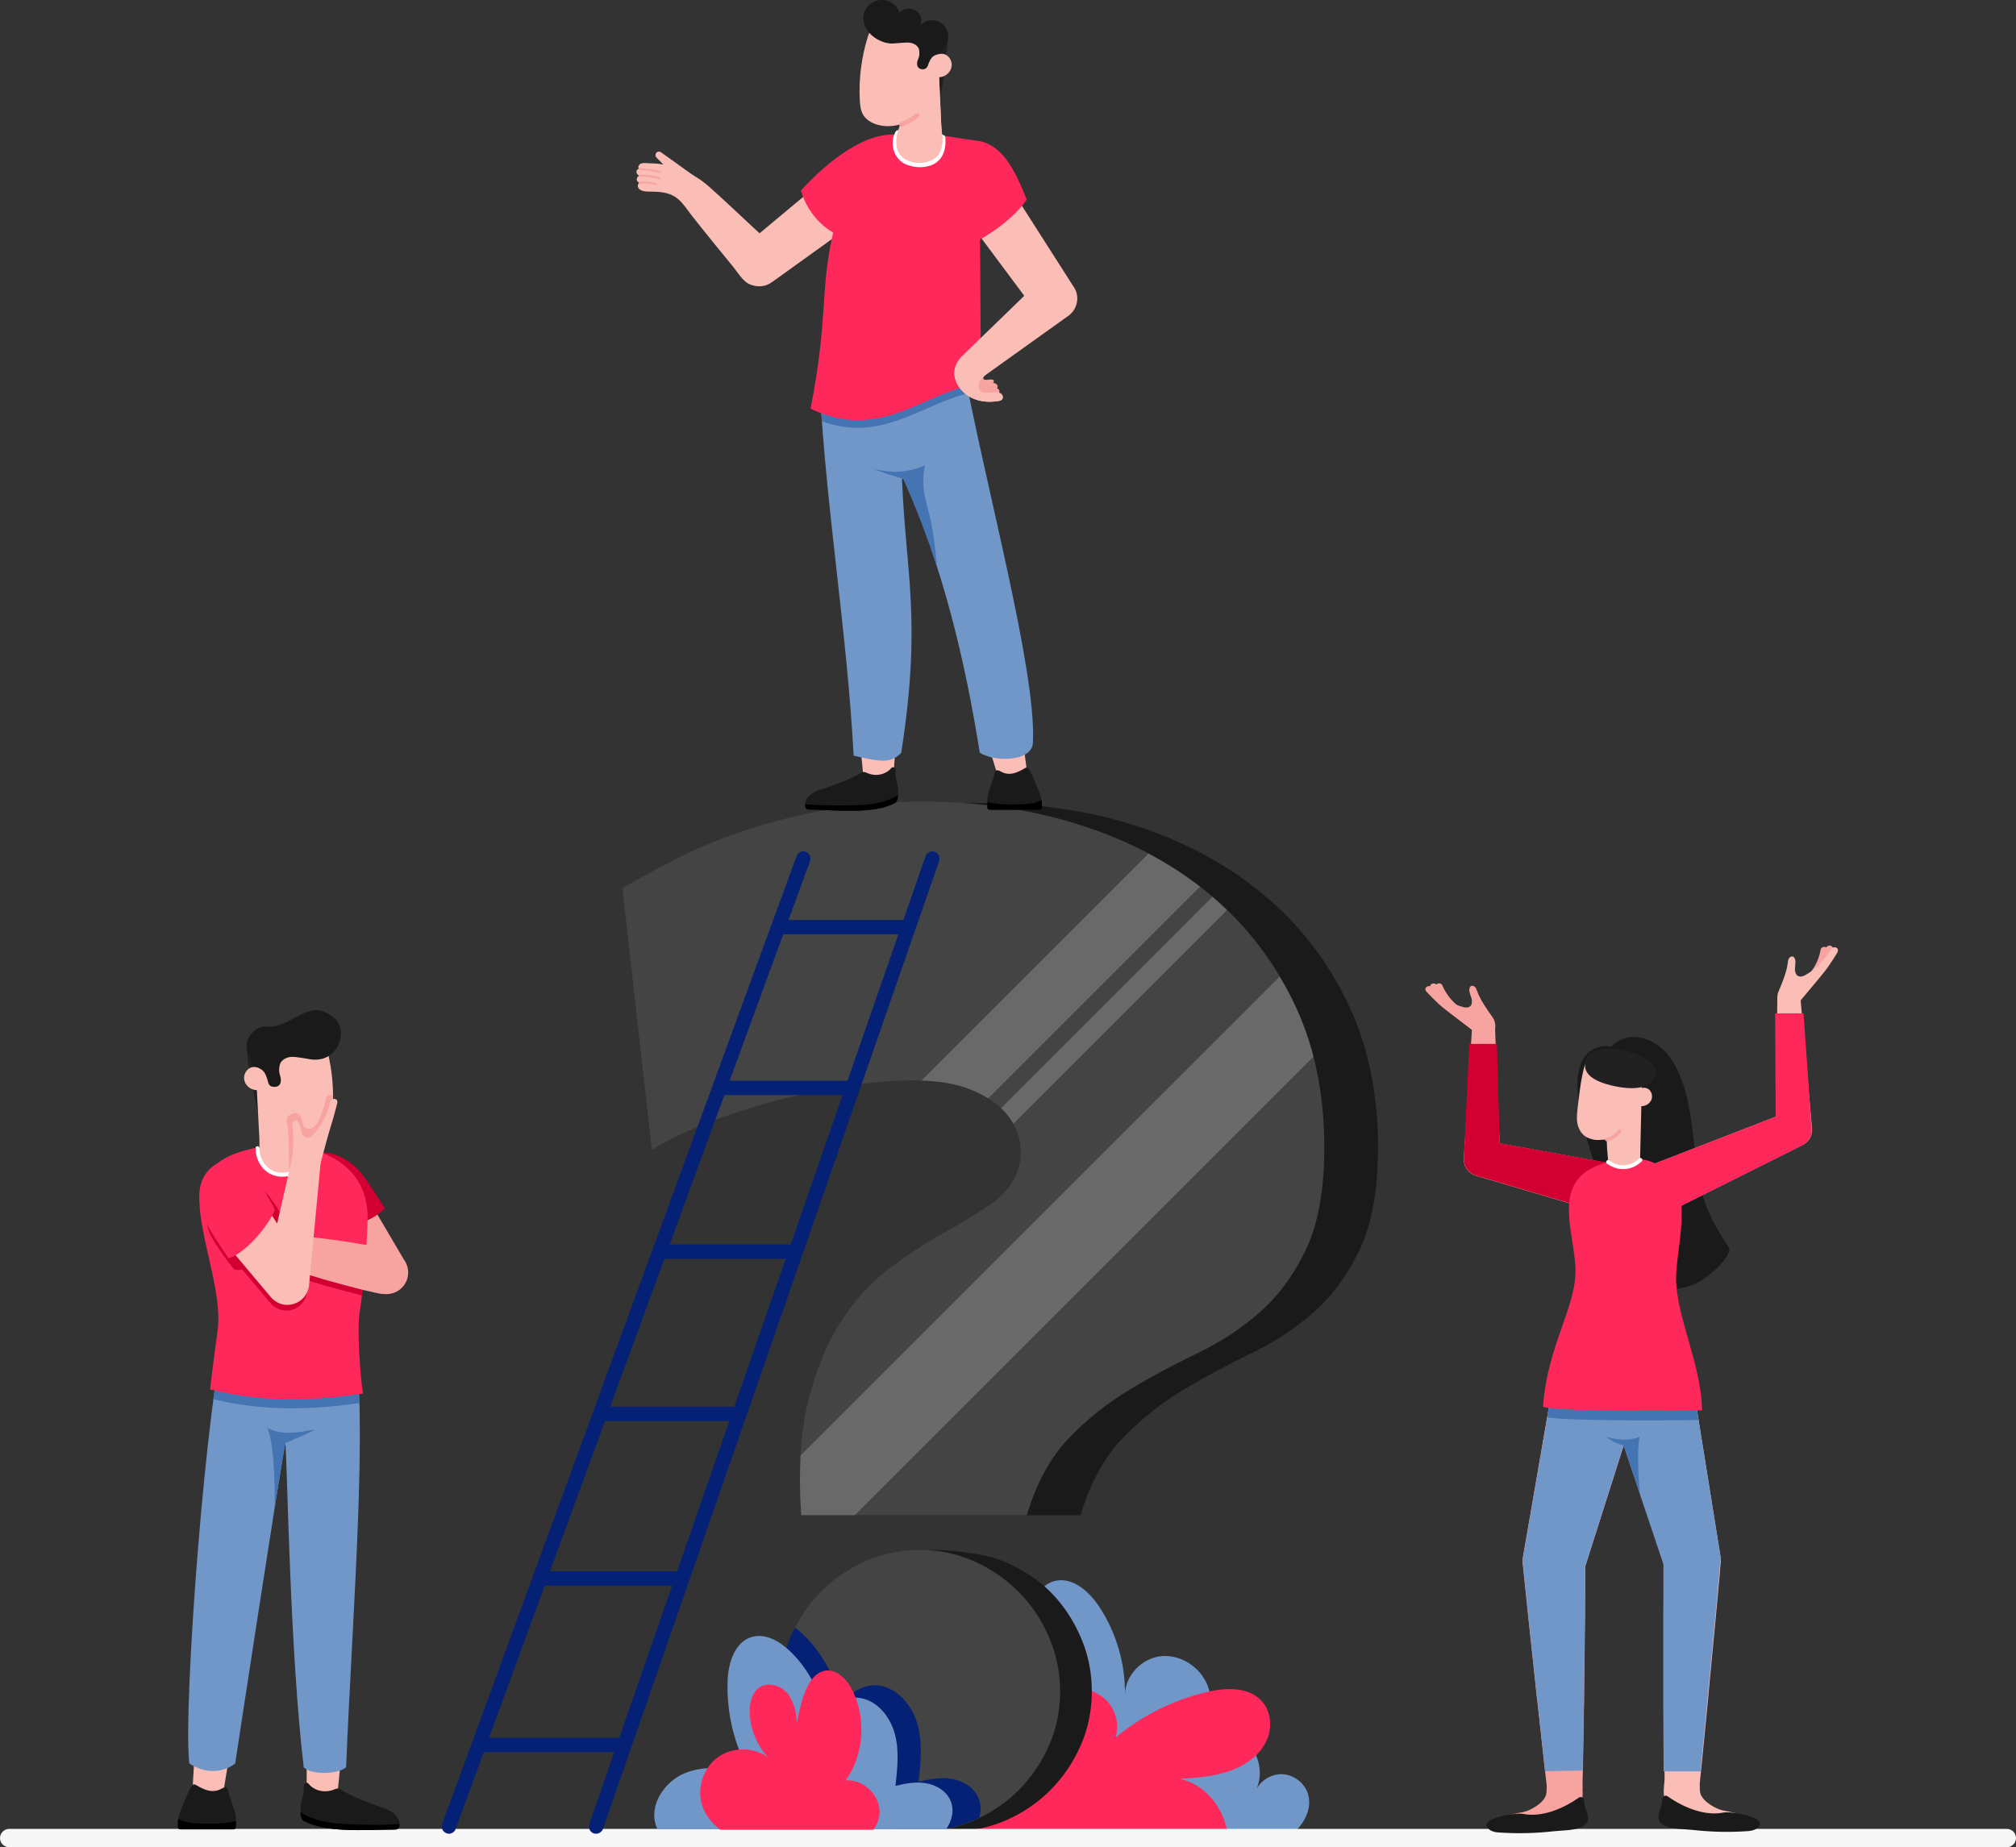 <?xml version="1.0" encoding="utf-8"?>
<!-- Generator: Adobe Illustrator 25.2.1, SVG Export Plug-In . SVG Version: 6.00 Build 0)  -->
<svg version="1.1" id="artworks" xmlns="http://www.w3.org/2000/svg" xmlns:xlink="http://www.w3.org/1999/xlink" x="0px" y="0px"
	 viewBox="0 0 1208.7 1107.8" style="enable-background:new 0 0 1208.7 1107.8;" xml:space="preserve">
<rect x="0" y="0" width="1208.7" height="1107.8" fill="#333333" stroke="none"/>
<style type="text/css">
	.st0{fill:#1A1A1A;}
	.st1{fill:#7197C9;}
	.st2{fill:#FF285B;}
	.st3{fill:#444444;}
	.st4{opacity:0.2;fill:#FFFFFF;}
	.st5{fill:#18A1CE;}
	.st6{fill:#F7F7F7;}
	.st7{fill:#F7A3A0;}
	.st8{fill:#FABEB7;}
	.st9{fill:#4474B2;}
	.st10{fill:#FFFFFF;}
	.st11{fill:#212121;}
	.st12{fill:#042175;}
	.st13{fill:#D20032;}
</style>
<g>
	<g>
		<path class="st0" d="M1037,748.9c-1.3,7-9.4,13.7-15.3,17.9c-7.4,5.2-16.8,7.1-25.8,6.5c-8.1-0.6-26.5-2.7-33.9-6.1
			c1.6-19,7.4-34.2,0.5-52.1c-7.3-18.9-13.8-36.9-16.3-57c-1.2-10-0.5-22.6,7.8-28.2c3.5-2.3,7.9-3,12-2.2c2.8-2.9,6.6-5,10.6-5.6
			c6.8-1,13.8,1.7,19.1,6.1c5.3,4.4,8.9,10.5,11.5,16.9c7.2,17.2,7.6,36.6,10.2,55.1C1020.3,720.6,1025.7,731.8,1037,748.9z"/>
	</g>
	<g>
		<g>
			<path class="st1" d="M616.4,1097.8h160.6c5.9-5.7,9.6-14.2,7.2-22c-2-6.5-8.4-11.5-15.3-11.8c-6.2-0.3-12.4,3.3-15.5,8.7
				c4-9.2,1.6-20.9-5.9-27.7c-8-7.2-20.9-8-29.7-1.9c7.7-8.7,10.4-21.8,6.1-32.6c-4.4-10.8-16-18.4-27.6-17.3
				c-11.6,1.1-21.8,11.6-21.8,23.2c0.2-18.7-5.2-37.4-15.5-52.9c-6.1-9.2-16.2-18.2-26.9-15.3c-8.9,2.4-14,12.4-13.7,21.6
				c0.3,9.2,4.6,17.8,8.8,26c-7.5-8.5-21.5-9.3-31.1-3.2c-9.6,6-15,17.4-15.8,28.7c-0.8,11.3,2.4,22.6,6.8,33
				C594,1070.5,604.1,1085.2,616.4,1097.8z M741,1072.7c-0.2,0.6-0.5,1.1-0.8,1.6C740.5,1073.7,740.7,1073.2,741,1072.7z"/>
		</g>
	</g>
	<g>
		<path class="st2" d="M572.2,1097.8h163.5c-2.8-14.6-13.5-27.9-28.5-31c9.7-0.6,19.5-1.3,28.8-4.3c9.2-3,18-8.6,22.5-16.9
			c4.6-8.3,4.1-19.5-2.7-26.2c-8.1-8-21.5-7.3-32.7-4.6c-20,4.8-38.7,14.2-54.3,27.3c2.4-7.5,0.4-16.2-5.1-22
			c-5.5-5.8-14.2-8.6-22.2-7c-11.8,2.4-56.8,13.4-59.3,24.9C579.8,1049.4,570.6,1089.4,572.2,1097.8z"/>
	</g>
	<g>
		<g>
			<path class="st0" d="M647.8,908.7H512.7c-1.9-28.3-0.3-51.9,4.8-71c5.1-19.1,11.9-34.9,20.6-47.6c8.7-12.7,18.4-22.9,29.2-30.8
				c10.8-7.9,21.3-14.7,31.6-20.4c10.3-5.7,19.3-11.3,27.2-16.6c7.9-5.3,13.3-12,16.2-20c13.4-19.9-9.9-70.5-32.2-78.2
				c-89.4-31.1-175.8,43.4-187,50.1l-17.6-141.4c9.9-5.9,21-11.9,33.4-18.2c12.4-6.3,26.1-11.9,41-16.8c14.9-4.9,31.2-9,48.8-12.2
				c17.6-3.2,36.2-4.1,56.4-4.1c32.8,0,64.1,3.8,93.3,12.9c29.2,9.1,54.7,22.4,76.6,40c21.9,17.6,39.2,39.3,52,65
				c12.8,25.7,19.2,55.3,19.2,88.6c0,25.3-3.6,45.7-10.8,61c-7.2,15.3-16.4,27.9-27.6,37.8c-11.2,9.9-23.7,18.1-37.6,24.8
				c-13.9,6.7-27.4,13.9-40.6,21.8c-13.2,7.9-25.3,17.5-36.4,29C662.1,873.8,653.7,889.2,647.8,908.7z M654.6,1014.3
				c0,11.7-2.3,22.7-6.8,32.8c-4.5,10.1-10.6,19-18.2,26.6c-7.6,7.6-16.5,13.6-26.6,18c-10.1,4.4-20.9,6.6-32.4,6.6
				c-11.7,0-22.7-2.2-32.8-6.6c-10.1-4.4-19-10.4-26.6-18c-7.6-7.6-13.6-16.5-18-26.6c-4.4-10.1-6.6-21.1-6.6-32.8
				c0-11.5,2.2-22.4,6.6-32.8c4.4-10.4,10.4-19.4,18-27c7.6-7.6,16.5-13.7,26.6-18.2c10.1-4.5,10.1-6.8,21.8-6.8
				c11.5,0,32.9,2.6,43,7.2c10.1,4.5,19.4,10.2,27,17.8c7.6,7.6,13.7,16.6,18.2,27C652.4,991.9,654.6,1002.8,654.6,1014.3z"/>
		</g>
		<g>
			<g>
				<path class="st3" d="M615.6,908.7H480.4c-1.9-28.3-0.3-51.9,4.8-71c5.1-19.1,11.9-34.9,20.6-47.6c8.7-12.7,18.4-22.9,29.2-30.8
					c10.8-7.9,21.3-14.7,31.6-20.4c10.3-5.7,19.3-11.3,27.2-16.6c7.9-5.3,13.3-12,16.2-20c1.9-4.8,2.4-10.3,1.6-16.6
					c-0.8-6.3-3.5-12.2-8.2-17.8c-4.7-5.6-11.6-10.3-20.8-14.2c-9.2-3.9-21.1-5.8-35.8-5.8c-9.6,0-21,0.9-34.2,2.6
					c-13.2,1.7-27,4.4-41.4,8c-14.4,3.6-28.6,8-42.6,13.2c-14,5.2-26.6,11.1-37.8,17.8l-17.6-156.8c9.9-5.9,21-11.9,33.4-18.2
					c12.4-6.3,26.1-11.9,41-16.8c14.9-4.9,31.2-9,48.8-12.2c17.6-3.2,36.5-4.8,56.8-4.8c32.8,0,63.8,4.5,93,13.6
					c29.2,9.1,54.7,22.4,76.6,40c21.9,17.6,39.2,39.3,52,65c12.8,25.7,19.2,55.3,19.2,88.6c0,25.3-3.6,45.7-10.8,61
					c-7.2,15.3-16.4,27.9-27.6,37.8c-11.2,9.9-23.7,18.1-37.6,24.8c-13.9,6.7-27.4,13.9-40.6,21.8c-13.2,7.9-25.3,17.5-36.4,29
					C629.9,873.8,621.5,889.2,615.6,908.7z M635.6,1014.3c0,11.7-2.3,22.7-6.8,32.8c-4.5,10.1-10.6,19-18.2,26.6
					c-7.6,7.6-16.5,13.6-26.6,18c-10.1,4.4-20.9,6.6-32.4,6.6c-11.7,0-22.7-2.2-32.8-6.6c-10.1-4.4-19-10.4-26.6-18
					c-7.6-7.6-13.6-16.5-18-26.6c-4.4-10.1-6.6-21.1-6.6-32.8c0-11.5,2.2-22.4,6.6-32.8c4.4-10.4,10.4-19.4,18-27
					c7.6-7.6,16.5-13.7,26.6-18.2c10.1-4.5,21.1-6.8,32.8-6.8c11.5,0,22.3,2.3,32.4,6.8c10.1,4.5,19,10.6,26.6,18.2
					c7.6,7.6,13.7,16.6,18.2,27C633.3,991.9,635.6,1002.8,635.6,1014.3z"/>
			</g>
			<path class="st4" d="M688.6,511.9L552.5,648c12.1,0.4,22.2,2.3,30.1,5.7c3.7,1.5,7,3.2,9.9,5l127-127
				C709.9,524.4,699.6,517.7,688.6,511.9z"/>
			<path class="st4" d="M726.9,537.8L600.2,664.6c1.2,1.1,2.2,2.2,3.2,3.4c1.6,1.9,3,3.9,4.1,5.9l128.1-128.1
				C732.8,543,729.9,540.4,726.9,537.8z"/>
			<path class="st4" d="M774.7,599.4c-2.3-4.7-4.8-9.3-7.5-13.7L480,872.8c-0.6,11-0.5,22.9,0.4,35.8h32.2l274.9-274.9
				C784.4,621.6,780.1,610.2,774.7,599.4z"/>
		</g>
	</g>
	<g>
		<g>
			<path class="st5" d="M735.5,1072.3C735.5,1072.3,735.5,1072.3,735.5,1072.3C735.5,1072.3,735.5,1072.3,735.5,1072.3"/>
		</g>
		<g>
			<g>
				<path class="st6" d="M1203.2,1096.8H5.5c-3,0-5.5,2.5-5.5,5.5l0,0c0,3,2.5,5.5,5.5,5.5h1197.7c3,0,5.5-2.5,5.5-5.5l0,0
					C1208.7,1099.2,1206.2,1096.8,1203.2,1096.8z"/>
			</g>
			<g>
				<g>
					<g>
						<g>
							<path class="st7" d="M1088.6,586.1c3.7-4.5,6.2-9.8,7.2-15.5c0.2-1.2-0.2-2.3-1.5-2.7c-1-0.3-2.5,0.3-2.7,1.5
								c-0.9,5.4-3.2,10.3-6.7,14.5c-0.8,0.9-0.2,2.4,0.7,3C1086.7,587.5,1087.9,587,1088.6,586.1L1088.6,586.1z"/>
							<path class="st7" d="M1090.7,585c4-4.2,6.9-9.4,8.3-15c0.3-1.1-0.1-2.3-1.3-2.8c-1-0.4-2.5,0.1-2.8,1.3
								c-1.3,5.3-3.9,10-7.7,14c-0.8,0.9-0.4,2.4,0.5,3C1088.7,586.2,1089.9,585.9,1090.7,585L1090.7,585z"/>
						</g>
					</g>
				</g>
			</g>
		</g>
		<g>
			<g>
				<g>
					<g>
						<path class="st8" d="M539.4,410.1l-3.9,58.1c-0.3,4.9-4.5,8.5-9.4,8.2c-4.4-0.3-7.8-3.7-8.2-8l-5.6-57.9
							c-0.7-7.5,4.8-14.1,12.2-14.8c7.5-0.7,14.1,4.8,14.8,12.2C539.4,408.6,539.4,409.4,539.4,410.1z"/>
						<g>
							<path class="st0" d="M493.1,473.1c-3.4,1.1-7,2.4-9.3,5.8c-1.3,1.8-1.8,5.1-0.2,6.2c0.6,0.4,1.2,0.4,1.9,0.4
								c16.7,0.4,38.3,2.8,51-3.9c2.6-1.4,2.3-8.7,1.2-12.9c-0.3-1.2-0.7-2.3-0.8-3.5c0-0.9,0.1-1.8,0.1-2.7c0-0.4-0.1-0.8-0.1-1.1
								c-0.3-1.3-1.8-1.7-2.6-0.7c-1.8,2.3-7.7,6.1-15,2.6c-1-0.5-2.1-0.4-3.1,0.2C510,467.5,497.6,471.6,493.1,473.1z"/>
						</g>
						<g>
							<path d="M538.5,476.9c-4.7,2.8-10.1,4.4-15.6,5.2c-6,0.9-12.2,0.9-18.2,0.9c-7.4,0-14.7,0-22-0.7c-0.1,1.2,0.2,2.2,1,2.8
								c0.6,0.4,1.2,0.4,1.9,0.4c16.7,0.4,38.3,2.8,51-3.9C537.7,481,538.3,479.1,538.5,476.9z"/>
						</g>
					</g>
					<path class="st8" d="M527.1,101.3c-5.8-6.9-16-7.8-22.9-2.1l-48.8,40.7c-1.2-1.1-2.5-2.3-3.7-3.4c-9.1-8.4-18-17-27.2-25.1
						c-8.2-7.1-18.5-11.8-29.2-13.1c-2.2-0.3-4.4-0.3-6.6-0.4c-1.6-0.1-3.4-0.4-4.8,0.4c-0.8,0.4-1.5,1.8-1,2.6
						c0.1,0.1,0.2,0.2,0.3,0.3c-0.1,0-0.3,0-0.4,0.1c-0.8,0.2-1.3,1-1.2,1.9c0.1,1.2,0.8,1.8,1.8,2.1c-0.1,0.1-0.3,0.1-0.4,0.2
						c-1.2,0.7-1.7,2.3-0.7,3.4c0.3,0.3,0.6,0.5,1,0.7c-0.5,0.4-0.9,1-0.9,1.6c-0.1,3.2,4.1,3.7,6.4,3.7c4.8,0,9.9,0.1,14.3,2.2
						c5.1,2.4,8.2,7.8,11.6,12.1c8.1,10.3,16.4,20.5,24.8,30.7c2.8,3.4,5.8,8.8,10,10.6c4.3,1.8,9.1,1.7,13-1.1l0.9-0.6l60.8-43.7
						c0.3-0.2,0.6-0.5,0.9-0.7C531.9,118.4,532.9,108.2,527.1,101.3z"/>
					<path class="st7" d="M383.6,101.9c4,0.2,8,0.7,12,1.7c0.7,0.2,1-0.9,0.3-1c-4-0.9-8.1-1.5-12.3-1.7
						C382.9,100.8,382.9,101.9,383.6,101.9L383.6,101.9z"/>
					<path class="st7" d="M383.5,105.9c4-0.1,8,0.4,11.8,1.5c0.7,0.2,1-0.9,0.3-1c-3.9-1.1-8-1.7-12.1-1.6
						C382.8,104.8,382.8,105.9,383.5,105.9L383.5,105.9z"/>
					<path class="st7" d="M383.6,110.2c3.3-0.5,6.7-0.2,9.9,0.9c0.7,0.2,0.9-0.8,0.3-1c-3.4-1.1-7-1.4-10.5-0.9
						C382.6,109.3,382.9,110.3,383.6,110.2L383.6,110.2z"/>
					<g>
						<path class="st2" d="M513.3,144.7c-7.7-1.5-15.1-5.1-20.9-10.5c-5.8-5.3-10-12.3-12.2-19.9c11.7-12.9,35-34.5,56.4-33.6
							C537.9,100,521.8,127.3,513.3,144.7z"/>
					</g>
					<path class="st8" d="M608.5,407.2l7.5,57.7c0.6,4.7-2.7,9-7.4,9.6c-4.2,0.5-8.1-2-9.3-5.9L582,413c-2.2-7.2,1.8-14.8,8.9-17
						c7.2-2.2,14.8,1.8,17,8.9C608.2,405.6,608.4,406.4,608.5,407.2z"/>
					<g>
						<path class="st1" d="M587.4,451.3c-8.8-55.5-22.4-112.6-45.7-164c-0.2-0.5-0.9-0.3-0.9,0.2c2.2,55.8,12,84.7-0.5,164.1
							c-6.8,6.5-12.2,5.2-28.5,1.6c-3.8-73-16.5-147.8-20.3-220.9c29.1-0.8,58.1-6.8,85.1-17.6c13.6,74.5,44.8,186.9,42.7,230.3
							C619.4,457,595.8,457.2,587.4,451.3z"/>
					</g>
					<g>
						<path class="st9" d="M580.5,235.9c-1.3-7-2.5-14-3.8-21c-27.1,10.8-56,16.7-85.1,17.6c0.3,6.7,0.7,13.4,1.1,20.1
							C528.5,265.8,552.6,242.4,580.5,235.9z"/>
					</g>
					<g>
						<path class="st2" d="M588.2,230c-33.1,3.6-59.2,35.8-102.2,15.1c10.4-53.3,5.9-70.4,12.7-101.7c4.1-19.3,6.9-40.5,21.5-53.8
							c15.1-13.8,44.6-15.3,57.8,0.3c8.9,10.5,9.4,25.5,9.5,39.3C587.7,159.3,587.9,199.5,588.2,230z"/>
					</g>
					<polygon class="st2" points="565.3,81.3 586.4,84.6 578.3,103.9 560.3,90.6 					"/>
					<g>
						<path class="st7" d="M595.9,228.6c0,0.4-0.3,0.8-0.6,1c-0.4,0.2-0.8,0.3-1.2,0.4c-2.2,0.4-4.5,0.5-6.7,0.3
							c-0.9-0.1-1.9-0.2-2.5-0.9c-0.6-0.7-0.6-1.6-0.5-2.5c0.3-1.6,1.2-3.1,2.5-4.1c0.6-0.5,1.3-0.8,2.1-0.9c0.8-0.1,1.6,0.2,2,0.8
							c0.5,0.6,0.5,1.6-0.1,2.1c0,0-0.8,0.6-1.1,1.1c-0.3,0.4-0.4,1.1,0,1.5c0.4,0.4,1.1,0.4,1.6,0.4c0.7-0.1,1.5-0.1,2.2-0.2
							c0.5,0,1-0.1,1.5,0.1C595.5,227.7,595.9,228.1,595.9,228.6z"/>
					</g>
					<g>
						<path class="st7" d="M598.1,232.1c-0.1,0.7-0.7,1.2-1.3,1.5c-0.6,0.3-1.3,0.4-2,0.4c-3,0.1-6-0.4-8.8-1.5
							c-0.5-0.2-1-0.4-1.4-0.8c-0.4-0.3-0.7-0.8-0.7-1.4c0-0.7,0.4-1.2,0.9-1.7c0.3-0.3,0.6-0.7,0.8-1c0.2,0.6,0.6,1.2,1.1,1.5
							c0.7,0.4,1.5,0.4,2.2,0.4c1.6,0,3.2,0,4.8,0c1,0,2,0,2.9,0.4C597.6,230.2,598.3,231.2,598.1,232.1z"/>
					</g>
					<g>
						<path class="st7" d="M599.2,235c-0.1,0.7-0.7,1.2-1.3,1.5c-0.6,0.3-1.3,0.4-2,0.4c-3,0.1-6-0.4-8.8-1.5
							c-0.5-0.2-1-0.4-1.4-0.8c-0.4-0.3-0.7-0.8-0.7-1.4c0-0.7,0.4-1.2,0.9-1.7c0.3-0.3,0.6-0.7,0.8-1c0.2,0.6,0.6,1.2,1.1,1.5
							c0.7,0.4,1.5,0.4,2.2,0.4c1.6,0,3.2,0,4.8,0c1,0,2,0,2.9,0.4C598.7,233.1,599.4,234,599.2,235z"/>
					</g>
					<g>
						<path class="st8" d="M600.8,239.5c-0.5,0.6-1.5,0.9-2.3,1c-5.4,0.9-11,0.5-15.9-1.9c-4.9-2.4-8.9-6.8-10.1-12.1
							c-1.2-5.1,1.3-10.5,5.4-13.8c1.3,1.8,2.8,3.5,4.3,5.1c1.9,2.1,3.7,4.1,5.6,6.2c0.6,0.7,2.1,1.7,2.1,1.7s-5.4,4.2-2.3,8.5
							c1.4,2,4.4,1.4,6.8,1.2c0.4-0.1,0.9-0.1,1.3-0.1c1.4-0.2,3-0.2,4.2,0.6C601.1,236.6,601.7,238.4,600.8,239.5z"/>
					</g>
					<path class="st8" d="M641.1,189l-51.6,36.9c0,0-0.2-0.2-0.6-0.6c-2.1-2.3-9.3-9.8-11-12.3c0,0,0-0.1-0.1-0.1
						c0-0.1-0.1-0.1-0.1-0.2l36.4-35.3l-37.9-50.9c-5.4-7.2-3.9-17.4,3.3-22.7c7.2-5.4,17.4-3.9,22.7,3.3c0.2,0.3,0.5,0.7,0.7,1
						l40.3,63.1l0.6,0.9C647.5,177.6,646.1,184.9,641.1,189z"/>
					<g>
						<path class="st2" d="M615.6,119.7c-9.9,14-25.4,22.8-40,30.8c-2.2,1.2-4.4,2.4-6.6,3.6c-3.9-12.6-7.8-25.6-7-39.1
							c0.8-13.8,8.2-28.1,19.3-30.3c7.9-1.6,15.9,3.2,21.5,10.2C608.3,102,612,110.9,615.6,119.7z"/>
					</g>
					<g>
						<path class="st8" d="M600.8,239.5c-0.5,0.6-1.5,0.9-2.3,1c-5.4,0.9-11,0.5-15.9-1.9c-4.9-2.4-8.9-6.8-10.1-12.1
							c-1.2-5.1,1.3-10.5,5.4-13.8c1.7,2.5,8.8,10,11,12.3c-0.6,0.6-1.2,1.3-1.7,2c-0.4,0.6-0.6,1.2-0.8,1.9c-0.5,1.9-0.2,4,1.2,5.4
							c1.8,1.6,4.4,1.4,6.8,1.2c0.4-0.1,0.9-0.1,1.3-0.1c1.4-0.2,3-0.2,4.2,0.6C601.1,236.6,601.7,238.4,600.8,239.5z"/>
					</g>
					<g>
						<path class="st0" d="M623.1,475.1c-3.6-9.2-5.5-12.8-6.5-14.2c-0.4-0.6-1.2-0.7-1.8-0.4c-2.5,1.3-8.5,5.8-14.7,2.2
							c-1.3-0.8-3.3-1.4-3.7,0.5c-1.2,6.2-3.2,8.9-4.4,15.1c-0.1,0.3-0.1,0.6-0.1,1v5.1c0,0.7,0.6,1.3,1.4,1.3h29.9
							c0.8,0,1.4-0.6,1.4-1.3V483C624.6,480.3,624.1,477.6,623.1,475.1z"/>
					</g>
					<g>
						<path d="M608.9,482.4c-5.7,0.1-11.5,0.1-16.9-1.5v3.4c0,0.7,0.6,1.3,1.4,1.3h29.9c0.8,0,1.4-0.6,1.4-1.3V483
							c0-1.1-0.1-2.1-0.2-3.2c-1.8,0.9-3.8,1.6-5.8,2C615.4,482.3,612.1,482.4,608.9,482.4z"/>
					</g>
					<g>
						<g>
							<g>
								<path class="st9" d="M523.3,280.8c0.2,0.1,0.3,0.1,0.5,0.2c-0.6-0.3-1.2-0.7-1.7-1.2L523.3,280.8z"/>
							</g>
							<g>
								<path class="st9" d="M557.3,309.1c-1.4-5.7-3.1-11.3-3.6-17.1c-0.3-4.4,0-8.8,0.9-13c-9.6,4.4-20.7,5.1-30.8,2
									c4.7,2.6,14.9,5.2,17.3,6c0.2-0.1,0.4,0,0.6,0.3l0,0c0,0,0,0,0,0c0.4,0.9,0.9,1.9,1.3,2.9c0.1,0.3,0.3,0.6,0.4,0.9
									c0.3,0.7,0.6,1.4,0.9,2.1c0.1,0.3,0.3,0.6,0.4,0.9c0.4,0.9,0.7,1.7,1.1,2.6c0,0.1,0.1,0.2,0.1,0.3c0.4,1,0.8,1.9,1.2,2.9
									c0.1,0.3,0.2,0.5,0.3,0.8c0.3,0.7,0.6,1.5,0.9,2.2c0.1,0.3,0.2,0.6,0.4,0.9c0.3,0.8,0.7,1.6,1,2.5c0.1,0.2,0.1,0.3,0.2,0.5
									c0.4,1,0.8,2,1.2,3c0.1,0.2,0.2,0.5,0.3,0.7c0.3,0.8,0.6,1.5,0.9,2.3c0.1,0.3,0.2,0.6,0.3,0.9c0.3,0.8,0.6,1.6,0.9,2.4
									c0.1,0.2,0.1,0.4,0.2,0.6c0.4,1,0.7,2,1.1,3c0.1,0.2,0.1,0.3,0.2,0.5c0.3,0.8,0.6,1.7,0.9,2.5c0.1,0.3,0.2,0.5,0.3,0.8
									c0.3,0.8,0.6,1.6,0.9,2.4c0.1,0.2,0.1,0.4,0.2,0.6c0.4,1,0.7,2.1,1.1,3.1c0,0.1,0.1,0.2,0.1,0.3c0.3,0.9,0.6,1.8,0.9,2.8
									c0.1,0.3,0.2,0.5,0.3,0.8c0.3,0.8,0.5,1.6,0.8,2.5c0.1,0.2,0.1,0.4,0.2,0.6c0.3,1,0.7,2.1,1,3.1
									C560.8,329.3,559.7,319.1,557.3,309.1z"/>
							</g>
						</g>
					</g>
				</g>
				<path class="st8" d="M410.5,111.5l-16.9-17c-0.8-0.8-0.8-2.1,0-3c0.7-0.7,1.9-0.8,2.7-0.2l19.5,14c1.8,1.3,2.3,3.9,0.9,5.7
					c-1.3,1.8-3.9,2.3-5.7,0.9C410.9,111.9,410.7,111.7,410.5,111.5z"/>
			</g>
			<path class="st10" d="M547.7,99.9L547.7,99.9c-2.7-0.5-6.5-1.6-9-4.6c-3.9-4.4-4.6-11.2-1.8-16.2c0.5-1.2,2.2-1.2,3.8-1.2
				c1.5,0,3.5,0.1,6,0.2c4.9,0.3,10.4,1,14.1,1.6c4.6,0.8,6,1.5,6,2.9c0,0.1,0,0.1,0,0.2c0.7,9.4-3.4,15.6-11.3,17.1
				C553.1,100.4,550.3,100.4,547.7,99.9z"/>
			<g>
				<path class="st11" d="M568.4,23.9c0,0-21.3-1.2-31.1,4.8c7.2,13,15.7,25.4,25.3,36.8C565.2,54,568.4,23.9,568.4,23.9z"/>
			</g>
			<g>
				<path class="st8" d="M563.1,32.4c0.2,7-0.3,14.2-2.6,20.9c-2.3,6.8-6.4,13.1-12.6,17.4c-6.2,4.3-14.5,6.2-21.8,4.1
					c-3.3-0.9-6.5-2.8-8.3-5.5c-1.8-2.7-2.1-6-2.3-9.1c-0.7-12.9,1-26,4.9-38.5c1.5-4.8,5.6-8.3,10.5-8.8c2.2-0.3,4.4-0.3,6.5-0.2
					c4.7,0.1,9.4,0.6,13.7,2.1c4.3,1.5,8.3,4.3,10.2,8.2C562.8,25.8,563,29.1,563.1,32.4z"/>
			</g>
			<g>
				<path class="st8" d="M562.7,39.3c0.5,11.7,1.1,23.4,1.6,35.1c0.3,6.3,1.8,11.1-0.8,16.8c-2.6,5.7-10.6,7.4-16.7,5.9
					c-5.7-1.5-8.9-4.9-9.3-10.7c-0.4-5.8,1.9-9.6,3.2-15.3c1.2-5.2,1.9-10.9,0-15.9c-1.3-4.9-2.9-10.8-2.6-14.8
					c0.4-5.2,2.5-10.5,6.8-13.6c4.2-3.1,10.8-3.1,14.3,0.7C562.2,30.4,562.5,35,562.7,39.3z"/>
			</g>
			<g>
				<path class="st8" d="M562.7,39.3c0.5,11.7,1.1,23.4,1.6,35.1c0.3,6.3,1.8,11.1-0.8,16.8c-2.6,5.7-10.6,7.4-16.7,5.9
					c-5.7-1.5-8.9-4.9-9.3-10.7c-0.4-5.8,1.9-9.6,3.2-15.3c1.2-5.2,1.9-10.9,0-15.9c-1.3-4.9-2.9-10.8-2.6-14.8
					c0.4-5.2,2.5-10.5,6.8-13.6c4.2-3.1,10.8-3.1,14.3,0.7C562.2,30.4,562.5,35,562.7,39.3z"/>
			</g>
			<path class="st7" d="M540.2,76c-0.4-0.1-0.7-0.4-0.9-0.8c-0.3-0.7,0-1.5,0.7-1.8c3.9-1.7,6.8-3.3,9.1-5.2
				c0.6-0.5,1.4-0.4,1.9,0.2c0.5,0.6,0.4,1.4-0.2,1.9c-2.5,2-5.6,3.8-9.7,5.6C540.8,76,540.5,76.1,540.2,76z"/>
			<path class="st0" d="M568.5,21.7c0-5.3-4.4-9.6-9.7-9.6c-2.7,0-5.2,1.2-6.9,3c0.3-0.8,0.5-1.7,0.5-2.6c0-4.1-3.4-7.4-7.5-7.4
				c-2.2,0-4.2,1-5.6,2.6c-1.4-4.5-5.7-7.8-10.7-7.7c-6.1,0.1-11.1,5.1-11,11.2c0.1,8.3,9.7,15.1,17.5,14.9
				c2.7-0.1,7.7-0.8,10.3-0.5c2.7,0.3,5.5,2.1,5.7,4.7c0.2,1.9,0.2,3.4-0.6,5.1c-0.8,1.8-1.1,4.1,0.4,5.4c0.8,0.7,1.8,0.8,2.9,0.7
				c1.1-0.1,2-0.9,2.4-1.9c2-6.2,4.1-7,8.3-7.1c0-0.2,0.9-2.1,1.5-4.2C567.5,26.6,568.5,24.3,568.5,21.7z"/>
			<g>
				<path class="st8" d="M557,44.4c2.2,1.7,5.3,2.4,8,1.6c2.7-0.8,5-3.1,5.5-5.9c0.5-2.8-0.8-5.8-3.3-7.2c-2.5-1.3-5.9-0.6-7.5,1.7
					L557,44.4z"/>
			</g>
		</g>
		<g>
			<path class="st12" d="M269.2,1099.7c-0.5,0-1-0.1-1.5-0.3c-2.2-0.8-3.4-3.3-2.6-5.5l212.5-580.5c0.8-2.2,3.3-3.4,5.5-2.6
				c2.2,0.8,3.4,3.3,2.6,5.5l-212.5,580.5C272.6,1098.6,270.9,1099.7,269.2,1099.7z"/>
			<path class="st12" d="M357.4,1099.7c-0.5,0-0.9-0.1-1.4-0.2c-2.3-0.8-3.4-3.2-2.7-5.5l201.6-580.5c0.8-2.3,3.2-3.4,5.5-2.7
				c2.3,0.8,3.4,3.2,2.7,5.5l-201.6,580.5C360.9,1098.5,359.2,1099.7,357.4,1099.7z"/>
			<path class="st12" d="M543,560.3h-75c-2.4,0-4.3-1.9-4.3-4.3c0-2.4,1.9-4.3,4.3-4.3h75c2.4,0,4.3,1.9,4.3,4.3
				C547.4,558.3,545.4,560.3,543,560.3z"/>
			<path class="st12" d="M509.3,656.7H432c-2.4,0-4.3-1.9-4.3-4.3c0-2.4,1.9-4.3,4.3-4.3h77.3c2.4,0,4.3,1.9,4.3,4.3
				C513.6,654.7,511.7,656.7,509.3,656.7z"/>
			<path class="st12" d="M474.9,754.9h-78.2c-2.4,0-4.3-1.9-4.3-4.3c0-2.4,1.9-4.3,4.3-4.3h78.2c2.4,0,4.3,1.9,4.3,4.3
				C479.2,752.9,477.3,754.9,474.9,754.9z"/>
			<path class="st12" d="M439.6,852.2h-78.4c-2.4,0-4.3-1.9-4.3-4.3c0-2.4,1.9-4.3,4.3-4.3h78.4c2.4,0,4.3,1.9,4.3,4.3
				C443.9,850.2,442,852.2,439.6,852.2z"/>
			<path class="st12" d="M405.1,950.9H325c-2.4,0-4.3-1.9-4.3-4.3c0-2.4,1.9-4.3,4.3-4.3h80.2c2.4,0,4.3,1.9,4.3,4.3
				C409.5,949,407.5,950.9,405.1,950.9z"/>
			<path class="st12" d="M370.1,1050.8h-81.3c-2.4,0-4.3-1.9-4.3-4.3s1.9-4.3,4.3-4.3h81.3c2.4,0,4.3,1.9,4.3,4.3
				S372.5,1050.8,370.1,1050.8z"/>
		</g>
	</g>
	<g>
		<path class="st8" d="M1079.1,600.7c-6.4,13.5-16.2,2-12.8-6c5.6-13.2,5.2-15.5,5.8-18.8c0.4-2.1,2.9-3.5,4-1
			c0.9,2.1-0.3,5.4,0.2,7.7c0.6,3.1,3,3.7,5.6,2.4c6.2-3.1,12.3-9.4,15.6-15.4c1.6-2.8,5.7-1.4,4.1,1.6c-0.5,1-4.3,6.9-5.6,8.7
			C1092.5,584.9,1079.5,599.7,1079.1,600.7z"/>
	</g>
	<path class="st8" d="M992.4,697.7l78.7-30.5l-6.5,10.4l1-78c0-3.8,3.2-6.9,7.1-6.9c3.6,0,6.5,2.8,6.8,6.3l6.9,77.7
		c0.4,4.2-1.9,8.1-5.5,9.9l-1,0.5l-75.4,37.7c-7.4,3.7-16.3,0.7-20-6.7c-3.7-7.4-0.7-16.3,6.7-20C991.5,698.1,992,697.9,992.4,697.7
		z"/>
	<path class="st2" d="M1081.3,607.7h-17l0.3,62l-72.3,28c-0.4,0.2-0.9,0.4-1.3,0.6c-7.4,3.7-10.4,12.6-6.7,20
		c3.7,7.4,12.6,10.4,20,6.7l75.4-37.7l1-0.5c3.6-1.8,5.9-5.7,5.5-9.9L1081.3,607.7z"/>
	<path class="st12" d="M570.6,1066.8c-6.6-1.1-13.4,0.1-19.9,1.8c1.3-11.2,2.5-22.8-0.4-33.7c-2.8-10.9-10.7-21.3-21.7-23.8
		c-11-2.5-24.2,5.9-23.8,17.2c-1.7-18.4-10.4-36.1-23.9-48.7c-1.3-1.2-2.8-2.4-4.3-3.6c-0.9,1.7-1.7,3.5-2.5,5.4
		c-4.4,10.4-6.6,21.3-6.6,32.8c0,11.7,2.2,22.7,6.6,32.8c4.4,10.1,10.4,19,18,26.6c7.6,7.6,16.5,13.6,26.6,18
		c5.7,2.5,11.6,4.2,17.8,5.3h29.6c6.1-1.1,12-2.9,17.7-5.3c1.1-0.5,2.2-1,3.3-1.5c1.2-4.1,1.2-8.4-0.7-12.4
		C583.7,1071.7,577.2,1067.9,570.6,1066.8z"/>
	<g>
		<path class="st7" d="M980.8,844L950,940.8l0.5-5.3l0,8.7l-0.1,8.7l-0.1,17.4l-0.4,34.8l-0.1,8.7l-0.1,8.7l-0.3,17.4l-0.3,17.4
			l-0.2,8.7l-0.1,4.3l0,1.1c0,0.4,0,0.7-0.1,1.1c-0.1,0.7-0.3,1.5-0.9,2.2c-4,5.4-11.7,6.6-17.1,2.6c-0.7-0.5-1.3-1.1-1.9-1.7
			c-0.6-0.7-0.9-1.4-1.1-2.1c-0.1-0.4-0.1-0.7-0.2-1.1l-0.1-1.1l-0.5-4.3l-1-8.6L924,1041l-1.9-17.3l-1-8.6l-0.9-8.6l-3.7-34.6
			l-1.8-17.3l-0.9-8.7l-0.9-8.7c-0.1-1-0.1-2,0.1-2.9l0.4-2.4l17.3-100.1c2.4-14,15.7-23.4,29.8-21c14,2.4,23.4,15.7,21,29.8
			C981.4,841.7,981.1,842.9,980.8,844z"/>
		<g>
			<g>
				<path class="st7" d="M938.5,1062c-5.7-0.5-9.1,1.4-9.7,2.9c-1,2.8-1.4,5.6-1.6,10c-0.3,5.2-7.3,9.6-12.2,11.3
					c-3.9,1.3-13.5,1.7-14.6,5.7c2.5,1.8,10.8,1.3,13.9,1c5.3-0.7,10.6-1.3,16-1.9c3.7-0.5,7.2-1.7,10.8-2.7
					c9.3-2.5,7.7-15.2,7.7-15.2C948.7,1068.8,947.8,1062.8,938.5,1062z"/>
			</g>
			<g>
				<path class="st0" d="M891.6,1093.3c-0.8,1.2-0.5,2.6,1.8,4.2c1.8,1.2,4,1.4,6.1,1.5c10.7,0.7,21.5,0.4,32.2-0.8
					c8.4-0.9,24.8,0.1,19.3-12.3c-0.6-1.4-1.1-3.8-1.3-6.3c-0.1-1.6-1.9-2.5-3.2-1.5c-9.8,6.9-22.4,11.9-33.4,9.7
					C909.8,1087,894.3,1089.3,891.6,1093.3z"/>
			</g>
		</g>
	</g>
	<g>
		<g>
			<g>
				<path class="st8" d="M1007.9,1061.1c5.7-0.5,9.1,1.4,9.7,2.9c1,2.8,1.4,5.6,1.6,10c0.3,5.2,7.3,9.6,12.2,11.3
					c3.9,1.3,13.5,1.7,14.6,5.7c-2.5,1.8-10.8,1.3-13.9,1c-5.3-0.7-10.6-1.3-16-1.9c-3.7-0.5-7.2-1.7-10.8-2.7
					c-9.3-2.5-7.7-15.2-7.7-15.2C997.6,1068,998.6,1062,1007.9,1061.1z"/>
			</g>
			<g>
				<path class="st0" d="M1054.8,1092.5c0.8,1.2,0.5,2.6-1.8,4.2c-1.8,1.2-4,1.4-6.1,1.5c-10.7,0.7-21.5,0.4-32.2-0.8
					c-8.4-0.9-24.8,0.1-19.3-12.3c0.6-1.4,1.1-3.8,1.3-6.3c0.1-1.6,1.9-2.5,3.2-1.5c9.8,6.9,22.4,11.9,33.4,9.7
					C1036.5,1086.2,1052,1088.5,1054.8,1092.5z"/>
			</g>
		</g>
		<path class="st8" d="M1014.7,828.6l16.5,102.8l0.4,2.4c0.1,0.8,0.2,1.7,0.1,2.5l-0.7,8.7l-0.8,8.7l-1.6,17.3l-3.3,34.6l-0.8,8.7
			l-0.8,8.7l-1.7,17.3l-1.7,17.3l-0.9,8.7l-0.4,4.3l-0.1,1.1c0,0.4-0.1,0.7-0.1,1.1c-0.2,0.7-0.4,1.4-1,2.1
			c-4.5,5.1-12.3,5.5-17.3,1c-0.6-0.6-1.2-1.2-1.7-1.9c-0.6-0.8-0.7-1.5-0.8-2.2c0-0.4,0-0.7,0-1.1l0-1.1l0-4.3l-0.1-8.7l-0.1-17.4
			l-0.1-17.4l0-8.7l0-8.7l0-34.8l0.1-17.4l0-8.7l0.1-8.7l0.5,4.9l-33.1-98.7c-4.5-13.5,2.7-28.1,16.3-32.6
			c13.5-4.5,28.1,2.7,32.6,16.3C1014.1,825.8,1014.5,827.3,1014.7,828.6z"/>
		<path class="st1" d="M1031.6,933.9l-0.4-2.4l-16.5-102.8c-0.2-1.3-0.6-2.8-1-4.1c-4.5-13.5-19.1-20.8-32.6-16.3
			c-4.1,1.4-7.6,3.7-10.4,6.6c-2.9-2-6.3-3.4-10.1-4.1c-14-2.4-27.3,7-29.8,21l-17.3,100.1l-0.4,2.4c-0.2,0.9-0.2,1.9-0.1,2.9
			l0.9,8.7l0.9,8.7l1.8,17.3l3.7,34.6l0.9,8.6l1,8.6l1.9,17.3l1.9,17.3l0.4,3.9c7.5-0.1,15-0.3,22.5-0.4l0.1-4.6l0.3-17.4l0.3-17.4
			l0.1-8.7l0.1-8.7l0.4-34.8l0.1-17.4l0.1-8.7l0-4.9l23-72.4l23.9,71.3l0,5.3l0,8.7l-0.1,17.4l0,34.8l0,8.7l0,8.7l0.1,17.4l0.1,17.4
			l0,5.8h22.1l0.5-4.8l1.7-17.3l1.7-17.3l0.8-8.7l0.8-8.7l3.3-34.6l1.6-17.3l0.8-8.7l0.7-8.7
			C1031.7,935.5,1031.7,934.7,1031.6,933.9z"/>
	</g>
	<g>
		<g>
			<path class="st7" d="M871.3,606.6c-4.6-3.5-8.2-8.3-10.4-13.6c-0.5-1.1-0.3-2.3,0.8-3c0.9-0.5,2.5-0.3,3,0.8
				c2.1,5,5.4,9.3,9.7,12.7c0.9,0.7,0.7,2.3,0,3.1C873.4,607.5,872.2,607.3,871.3,606.6L871.3,606.6z"/>
			<path class="st7" d="M869,605.9c-4.8-3.2-8.7-7.6-11.3-12.8c-0.5-1.1-0.5-2.3,0.6-3c0.9-0.6,2.5-0.4,3,0.6
				c2.5,4.9,6,8.9,10.6,11.9c1,0.7,0.9,2.3,0.2,3.1C871.2,606.7,870,606.6,869,605.9L869,605.9z"/>
			<g>
				<path class="st7" d="M883.7,618.7c9.1,11.8,16.2-1.6,11.2-8.6c-8.3-11.6-8.5-14-9.8-17.1c-0.9-2-3.6-2.8-4.1-0.1
					c-0.5,2.2,1.5,5.2,1.5,7.6c0.1,3.2-2.1,4.2-5,3.5c-6.8-1.7-14.1-6.5-18.6-11.6c-2.1-2.4-5.9-0.1-3.6,2.4
					c0.7,0.8,5.7,5.8,7.3,7.3C867.2,606.3,883.1,617.8,883.7,618.7z"/>
			</g>
		</g>
		<path class="st7" d="M956,726.1l-70-20.7l-1.1-0.3c-4.7-1.4-7.6-5.8-7.3-10.4l4.9-77.1c0.2-3.8,3.5-6.8,7.4-6.5
			c3.6,0.2,6.4,3.2,6.5,6.7l3.1,77.2l-8.4-10.8l71.8,13c8.1,1.5,13.5,9.2,12,17.3c-1.5,8.1-9.2,13.5-17.3,12
			C957.1,726.4,956.5,726.2,956,726.1z"/>
		<path class="st13" d="M962.9,697.1l-63.8-11.5l-1.6-59.6h-16.6l-3.2,68.6c-0.3,4.6,2.6,9.1,7.3,10.4l1.1,0.3l70,20.7
			c0.5,0.1,1,0.3,1.6,0.4c8.1,1.5,15.9-3.9,17.3-12C976.4,706.3,971,698.6,962.9,697.1z"/>
	</g>
	<path class="st9" d="M1014.7,828.6c-0.2-1.3-0.6-2.8-1-4.1c-4.5-13.5-19.1-20.8-32.6-16.3c-4.1,1.4-7.6,3.7-10.4,6.6
		c-2.9-2-6.3-3.4-10.1-4.1c-14-2.4-27.3,7-29.8,21l-3.2,18.3c14.8,2.4,78.6,1.8,90.7,1.6L1014.7,828.6z"/>
	<path class="st2" d="M925.1,843.6c7.5,3.4,94.9,2.3,95.3,2.2c0-26.6-15.7-56.7-15.5-79.6c0.1-17.1,9-45.1-2.8-60.6
		c-10.8-14.1-30.1-12.5-44.8-6.4c-25.8,10.7-14.3,37.4-12.8,59.7C946.1,783,928.1,804.6,925.1,843.6z"/>
	<g>
		<g>
			<g>
				<g>
					<g>
						<path class="st8" d="M946.4,676.1c1.8,4.3,4.2,6.2,8.8,7.3c2.6,0.6,5.4,0,8.1,0c0.4,8.2-0.1,1.3,0.9,13.5
							c5.3,4.2,12.6,3.8,19.1-0.8c0.5-19.2,0.7-31.7,1.2-50.9c-11.7,0.1-23.4-2.4-34.1-7.2c-2.6,7.9-4,22-4.7,28.1
							C945.3,669.5,945.2,673,946.4,676.1z"/>
					</g>
					<path class="st7" d="M963.4,684.4c0.1,0,0.1,0,0.2,0c3.3-0.7,6.4-2.7,8.3-5.5c0.3-0.5,0.2-1.2-0.3-1.5
						c-0.5-0.3-1.1-0.2-1.5,0.3c-1.6,2.4-4.2,4.1-7,4.6c-0.6,0.1-0.9,0.7-0.8,1.3C962.5,684.1,962.9,684.4,963.4,684.4z"/>
				</g>
				<g>
					<path class="st8" d="M978.9,661.1c1.6,1.6,3.9,2.5,6.2,2.2c2.3-0.3,4.3-1.9,5.1-4c0.7-2.2,0-4.8-1.8-6.1
						c-1.8-1.3-4.7-1.2-6.2,0.5L978.9,661.1z"/>
				</g>
			</g>
			<path class="st10" d="M970,700.8c1.2,0.3,2.5,0.3,3.9,0.3c4-0.2,7.2-1.7,10.4-4.6c0.5-0.5,0.5-1.2,0-1.7c-0.5-0.5-1.2-0.5-1.7,0
				c-2.7,2.6-5.4,3.8-8.8,4c-3.2,0.2-5.9-0.7-8.9-2.9c-0.5-0.4-1.3-0.3-1.7,0.3c-0.4,0.5-0.3,1.3,0.3,1.7
				C965.6,699.3,967.7,700.3,970,700.8z"/>
			<path class="st11" d="M992.4,644.9c-1.5,7.1-11.2,9.3-24.3,6.5c-13.1-2.8-19.1-7.6-17.6-14.6c1.5-7.1,9.9-9.5,23.1-6.7
				C986.6,632.8,993.9,637.9,992.4,644.9z"/>
		</g>
	</g>
	<path class="st9" d="M963,861.7c8.1,2.2,14.3,2.2,20.1,0c-2.2,9.2,0,33.8,0,33.8l-9.6-28.7C973.5,866.8,967.7,865.6,963,861.7z"/>
	<g>
		<path class="st8" d="M210.3,797.7c-11.8-14.5-60.9-13.4-74.7-0.8c-11.5,37.2-17.2,225-17.9,236.9c-1.4,24-2.3,39.9-2.3,39.9
			c-0.3,4.8,3.2,9.3,8,10.1c5.2,0.9,9.4-2.7,10.3-7.9c0,0,30.9-188,35.3-211.1c17.4-14.2,14.8,212.1,14.8,212.1
			c0.3,4.8,4.2,8.8,9.1,9.1c5.3,0.3,9.1-3.8,9.3-9.1C202.4,1076.9,225.5,845.7,210.3,797.7z"/>
		<g>
			<path class="st7" d="M213.2,706.2l28.7,48.7l1,1.6c3.7,6.2,1.6,14.2-4.6,17.8c-3.2,1.9-7,2.2-10.3,1.3l-61.8-18.2
				c-4.6-1.4-7.2-6.2-5.9-10.8c1.2-4.2,5.3-6.7,9.5-6.1l63.8,8.8l-13.9,20.7l-35.1-44.4c-5.9-7.5-4.7-18.4,2.9-24.3
				c7.5-5.9,18.4-4.7,24.3,2.9C212.4,704.9,212.8,705.6,213.2,706.2z"/>
		</g>
		<g>
			<path class="st13" d="M192.6,738.1c3.7,1.6,29.7-3.5,38.1-13.5c-3.2-5.1-12.1-19.3-16.3-23.5c-5-5-11.5-9-18.5-9.8
				c-7.1-0.7-14.7,2.3-18,8.4c-2.9,5.4-2,12.3,0.8,17.9C180.7,721.9,189.3,734.6,192.6,738.1z"/>
		</g>
		<g>
			<g>
				<path class="st0" d="M108.3,1085.8c3.8-9.8,5.9-13.6,7-15.1c0.4-0.6,1.3-0.8,1.9-0.4c2.7,1.4,9.1,6.1,15.6,2.4
					c1.4-0.8,3.5-1.5,3.9,0.6c1.3,6.6,3.4,9.4,4.7,16c0.1,0.3,0.1,0.7,0.1,1v5.4c0,0.8-0.7,1.4-1.5,1.4h-31.8
					c-0.8,0-1.5-0.6-1.5-1.4v-1.4C106.7,1091.3,107.2,1088.5,108.3,1085.8z"/>
			</g>
			<g>
				<path d="M123.4,1093.6c6.1,0.1,12.3,0.1,18-1.6v3.6c0,0.8-0.7,1.4-1.5,1.4h-31.8c-0.8,0-1.5-0.6-1.5-1.4v-1.4
					c0-1.1,0.1-2.3,0.3-3.4c1.9,1,4,1.7,6.1,2.1C116.5,1093.5,120,1093.6,123.4,1093.6z"/>
			</g>
		</g>
		<g>
			<g>
				<g>
					<path class="st0" d="M228.6,1083.8c3.6,1.2,7.4,2.7,9.8,6.4c1.3,2,1.8,5.4,0.1,6.6c-0.6,0.4-1.3,0.4-2,0.4
						c-17.8,0.1-40.8,2.1-54.3-5.2c-2.8-1.5-2.2-9.4-1-13.8c0.3-1.2,0.8-2.4,0.9-3.7c0.1-1-0.1-1.9,0-2.9c0-0.4,0.1-0.8,0.2-1.2
						c0.3-1.4,1.9-1.8,2.8-0.6c1.8,2.5,8,6.6,15.9,3.1c1.1-0.5,2.3-0.4,3.2,0.3C210.7,1077.5,223.8,1082.1,228.6,1083.8z"/>
				</g>
				<g>
					<path d="M180.1,1086.9c5,3.1,10.7,4.9,16.5,5.9c6.4,1.1,12.9,1.2,19.4,1.4c7.8,0.2,15.7,0.3,23.5-0.3c0.1,1.2-0.3,2.4-1.1,2.9
						c-0.6,0.4-1.3,0.4-2,0.4c-17.8,0.1-40.8,2.1-54.3-5.2C180.8,1091.3,180.2,1089.3,180.1,1086.9z"/>
				</g>
			</g>
		</g>
		<path class="st1" d="M141,1057.6c0.5-3.2,25.7-169.2,30.1-192.3c1.3,17.3,2.7,124.7,11,194.5c4.2,4.8,20.8,4.3,25.4,0
			c4.1-99.1,14.6-224.8,2.8-262.1c-11.8-14.5-60.9-13.4-74.7-0.8c-11.5,37.2-26.1,226.6-22.1,260.7
			C129.3,1067.7,141,1057.6,141,1057.6z"/>
		<path class="st9" d="M215.5,841.4c-0.6-19-2.2-34.2-5.2-43.7c-11.8-14.5-60.9-13.4-74.7-0.8c-2.5,8-5.1,23.1-7.7,42.2
			C159.1,846.8,189.5,845.2,215.5,841.4z"/>
		<path class="st2" d="M215.8,785.6c-2,10.7,0.2,39.7,1.8,50.1c-27,4.1-59,6-91.6-2.5c0.6-6.2,3.5-28.6,4.5-35.6
			c2.7-19.9-7.9-47.8-10.5-70.7c-1-8.4-0.1-16.2,4.1-22.6c3.8-5.8,10.3-10.6,20.7-13.8c19.5-6,44.5-4.6,60.3,7.4
			c8.2,6.2,13.9,15.2,15.1,27.4C221.2,736.9,217.5,776.1,215.8,785.6z"/>
		<g>
			<path class="st11" d="M148,629.1c0,0,0.5,8,1.3,11.9c2.4,12.7,5,25.4,7.7,38c12.1-13.9,22.7-29.2,31.4-45.4
				C192.9,634,148,629.1,148,629.1z"/>
		</g>
		<g>
			<g>
				<path class="st8" d="M153.7,648c0.6,11.5,1.2,23.1,1.8,34.6c0.3,6.2-0.7,11,2.4,16.4c3.1,5.4,11.1,6.3,16.9,4.1
					c5.4-2,8.3-5.7,8.1-11.4c-0.2-5.8-2.7-9.3-4.6-14.7c-1.7-5-2.9-10.6-1.5-15.6c0.8-4.9,1.8-10.9,1.1-14.8
					c-0.9-5.1-3.5-10.1-8-12.7c-4.5-2.6-10.9-2-14,2.1C153.4,639.3,153.5,643.8,153.7,648z"/>
			</g>
			<path class="st10" d="M169.3,705.7c-3.2,0-6.3-0.9-8.9-2.7c-4.5-3.1-7.1-8.4-7.2-14.4c0-0.7,0.5-1.2,1.2-1.2c0,0,0,0,0,0
				c0.7,0,1.2,0.5,1.2,1.2c0,5.2,2.3,9.7,6.1,12.4c3.7,2.5,8.2,3,12.8,1.3c5.1-1.9,7.5-5.2,7.3-10.2c0-0.7,0.5-1.3,1.2-1.3
				c0,0,0,0,0,0c0.7,0,1.2,0.5,1.2,1.2c0.2,6.1-2.8,10.4-8.9,12.6C173.4,705.3,171.3,705.7,169.3,705.7z"/>
			<g>
				<g>
					<path class="st8" d="M153.7,638.5c-0.5,6.9-0.3,14,1.6,20.7c1.9,6.8,5.7,13.2,11.6,17.7c5.9,4.5,14,6.7,21.2,5
						c3.3-0.8,6.5-2.4,8.4-5c1.9-2.6,2.4-5.8,2.7-8.9c1.2-12.7,0.2-25.6-3-38.1c-1.2-4.8-5.1-8.4-9.9-9.2c-2.1-0.4-4.3-0.5-6.4-0.5
						c-4.6-0.1-9.3,0.1-13.6,1.4c-4.3,1.3-8.3,3.9-10.4,7.6C154.3,632.1,153.9,635.4,153.7,638.5z"/>
				</g>
			</g>
		</g>
		<path class="st7" d="M195.3,659.1c-0.9,4.2-4,17.5-9.4,17.7c-7.3,0.4-2.5-8.7-8.6-9.3c-1.9-0.2-4.4,1.3-5.1,3
			c-0.7,1.7,0.2,4,0.4,5.8c0.7,5.8,0.5,24.5,1,27.4c0,0.1,0.6,0.1,0.6,0.1c0.8-0.2-0.3-0.4,0.5-0.7c5.4-2,8.3-5.7,8.1-11.4
			c-0.1-3.6-1.2-6.3-2.3-9.1c0-0.1,0-0.2,0.1-0.2c2.5,0.3,5.1,0.1,7.5-0.4c2.2-0.5,4.4-1.4,6.1-2.8c0,0,0,0,0-0.1
			c1.1-3.8,2-7.2,2.7-9.2c0.6-1.9,2.1-7.3,2.7-9.6c0,0,0,0,0,0c0-0.9,0-1.8,0-2.7c0,0,0,0,0-0.1C198.8,656,195.9,656.5,195.3,659.1z
			"/>
		<g>
			<g>
				<path class="st8" d="M192.1,698c-2.1,14.8-17.7,5.4-16.9-3.2c1.4-14.3,0.3-16.5,0-19.8c-0.2-2.2,1.7-4.3,3.6-2.1
					c1.5,1.7,1.3,5.2,2.5,7.3c1.5,2.8,3.9,2.7,6.1,0.6c5-4.9,9-12.8,10.4-19.5c0.7-3.1,5.1-3.1,4.4,0.3c-0.2,1.1-2.1,7.9-2.7,10
					C197.5,677.6,192.3,697,192.1,698z"/>
			</g>
		</g>
		<path class="st0" d="M150.4,634.9c0.4,2.4,1.3,4.8,1.3,5.1c5,0.5,7.3,1.7,9.1,9.2c0.3,1.3,1.3,2.3,2.6,2.5
			c1.3,0.2,2.5,0.2,3.5-0.5c1.9-1.3,1.7-4.1,1-6.3c-0.8-2.2-0.6-3.9-0.2-6.1c0.6-3.1,4.1-4.9,7.2-5c3.2-0.1,9,1.2,12.1,1.6
			c9.2,1,16.5-5,17.4-14.8c0.7-7.2-4.9-12.4-11.9-14.4c-10.2-2.8-20.6,10.5-32.2,9.5c-6.3-0.6-11.9,4.8-12.5,11.1
			C147.7,629.8,148.6,632.7,150.4,634.9z"/>
		<g>
			<path class="st8" d="M159.4,652.1c-2.3,1.6-5.3,2.1-7.9,1.2s-4.8-3.3-5.1-6c-0.4-2.7,1.1-5.7,3.6-6.9c2.5-1.2,5.9-0.3,7.3,2.1
				L159.4,652.1z"/>
		</g>
		<path class="st13" d="M219.1,750.1c-1.7-0.3-3.5-0.6-5.4-0.9c-1.9-0.3-3.8-0.6-5.7-0.9c-2-0.3-3.9-0.6-5.9-0.9c-1-0.1-2-0.3-3-0.4
			c-1-0.1-2-0.3-3-0.4c-2-0.3-3.9-0.5-5.8-0.7c-0.9-0.1-1.9-0.2-2.8-0.3c-0.9-0.1-1.8-0.2-2.7-0.3c-1.7-0.2-3.4-0.3-4.9-0.4
			c-1.5-0.1-2.9-0.2-4.1-0.3c-0.6,0-1.2-0.1-1.7-0.1c-0.5,0-1,0-1.5-0.1c-0.9,0-1.6-0.1-2.1-0.1c-0.5,0-0.7,0-0.7,0
			c-3.5-0.1-6.9,1.9-8.3,5.4c-1.9,4.5,0.2,9.6,4.7,11.5c0,0,0.2,0.1,0.7,0.3c0.4,0.2,1.1,0.5,1.9,0.8c0.4,0.2,0.9,0.3,1.4,0.5
			c0.5,0.2,1,0.4,1.6,0.6c1.2,0.4,2.5,0.9,3.9,1.4c1.4,0.5,3,1.1,4.6,1.6c0.8,0.3,1.7,0.6,2.5,0.8c0.9,0.3,1.7,0.6,2.6,0.9
			c1.8,0.6,3.7,1.2,5.6,1.7c0.9,0.3,1.9,0.6,2.9,0.9c1,0.3,1.9,0.6,2.9,0.8c1.9,0.6,3.9,1.1,5.8,1.6c1.9,0.5,3.8,1,5.6,1.5
			c1.8,0.5,3.6,0.9,5.3,1.4c1.2,0.3,2.4,0.6,3.5,0.9c0.9-7.3,1.8-17.3,2.5-26.8C219.3,750.2,219.2,750.2,219.1,750.1z"/>
		<g>
			<path class="st7" d="M228,775.8c0,0-0.2,0-0.7-0.1c-0.5-0.1-1.1-0.2-2-0.4c-0.9-0.2-1.9-0.4-3.1-0.7c-1.2-0.3-2.5-0.6-4-0.9
				c-1.5-0.4-3-0.7-4.7-1.2c-1.7-0.4-3.4-0.9-5.3-1.4c-1.8-0.5-3.7-1-5.6-1.5c-1.9-0.5-3.8-1.1-5.8-1.6c-1-0.3-1.9-0.6-2.9-0.8
				c-1-0.3-1.9-0.6-2.9-0.9c-1.9-0.6-3.8-1.2-5.6-1.7c-1.8-0.6-3.5-1.1-5.2-1.7c-1.6-0.6-3.2-1.1-4.6-1.6c-1.4-0.5-2.7-1-3.9-1.4
				c-1.2-0.4-2.2-0.8-3-1.2c-0.8-0.3-1.5-0.6-1.9-0.8c-0.4-0.2-0.7-0.3-0.7-0.3c-4.5-1.9-6.6-7.1-4.7-11.5c1.4-3.4,4.8-5.4,8.3-5.4
				c0,0,0.3,0,0.7,0c0.5,0,1.2,0,2.1,0.1c0.9,0,2,0.1,3.2,0.2c1.2,0.1,2.6,0.2,4.1,0.3c1.5,0.1,3.2,0.3,4.9,0.4
				c1.7,0.2,3.5,0.4,5.4,0.6c1.9,0.2,3.8,0.5,5.8,0.7c1,0.1,2,0.3,3,0.4c1,0.1,2,0.3,3,0.4c2,0.3,4,0.6,5.9,0.9
				c2,0.3,3.9,0.6,5.7,0.9c1.9,0.3,3.7,0.6,5.4,0.9c1.7,0.3,3.3,0.6,4.8,0.9c1.5,0.3,2.8,0.5,4,0.8c1.2,0.2,2.2,0.5,3.1,0.7
				c0.9,0.2,1.5,0.3,2,0.4c0.5,0.1,0.7,0.2,0.7,0.2c7.3,1.7,11.8,9,10,16.2C242.1,772.7,235.1,777.1,228,775.8z"/>
		</g>
		<g>
			<path class="st13" d="M166.7,734.5c1.9,2.7,3.6,5.5,5,8.6c0.1,0.3,0.2,0.5,0.3,0.8c1.5-2.5,2.4-4.5,2.4-5.4
				c-1.9-4.4-10-17.4-13-21.1c-4-4.8-9.9-8.4-16.1-7.9c-0.5,0-1,0.1-1.5,0.2C152.4,716.9,160.3,725.3,166.7,734.5z"/>
		</g>
		<path class="st13" d="M184.2,691.5c-4.3-0.5-8.4,2.4-9.4,6.7l-9,39.2l-5.8-9.4c-8.9,6.5-18.6,12.5-24.3,22l25.1,29.9l1.2,1.4
			c2.1,2.5,5.2,4.2,8.7,4.6c0.2,0,0.3,0,0.5,0c7.1,0.4,13-5.4,13-12.5V691.5z"/>
		<g>
			<path class="st8" d="M153.9,714.2l29,46.4l-24.2,5.8l16.4-71.7c1.1-4.7,5.7-7.6,10.4-6.5c4.3,1,7.1,5,6.7,9.3l-6.9,73.2
				c-0.7,7.2-7,12.4-14.2,11.8c-3.5-0.3-6.6-2.1-8.7-4.6l-1.2-1.4l-35.2-41.9c-6.2-7.3-5.2-18.3,2.1-24.4c7.3-6.2,18.3-5.2,24.4,2.1
				C152.9,712.8,153.5,713.5,153.9,714.2z"/>
		</g>
		<g>
			<path class="st13" d="M140,752.8c1.8,2.8,3.6,5.5,5.9,7.9c0.2,0.2,0.4,0.4,0.6,0.6c-2.9,0.4-5,0.4-5.9,0.1
				c-3.3-3.4-12.1-16.1-14.2-20.3c-2.9-5.6-3.8-12.5-0.9-17.9c0.2-0.4,0.5-0.9,0.8-1.3C129.5,732.7,134,743.3,140,752.8z"/>
		</g>
		<g>
			<path class="st2" d="M164.7,725.2c-0.1,4-15.2,25.7-27.7,29.4c-3.4-5-12.7-18.8-14.9-24.4c-2.6-6.6-3.6-14.1-1.4-20.9
				c2.2-6.8,8.1-12.5,15-13.1c6.2-0.5,12.1,3.1,16.1,7.9C154.6,707.8,162.8,720.8,164.7,725.2z"/>
		</g>
		<path class="st9" d="M164.7,903.8c0,0,0.7-36.2-4.4-47.4c9.5,4.6,18.5,2.7,27.4,1c4.9-0.9-16.7,8-16.7,8L164.7,903.8z"/>
	</g>
	<g>
		<path class="st1" d="M394.2,1097h173.1c3.6-5.4,5.1-11.8,2.4-17.6c-2.6-5.5-8.5-9-14.6-10c-6-1-12.2,0.1-18.2,1.6
			c1.1-10.3,2.3-20.8-0.3-30.8c-2.6-10-9.8-19.5-19.8-21.7c-10.1-2.3-22.1,5.4-21.8,15.7c-1.6-16.8-9.5-32.9-21.8-44.4
			c-6-5.6-14.1-10.3-22.1-8.2c-10.7,2.8-14.6,16-14.9,27.1c-0.5,19,4.1,38,13.4,54.6c-12.9-3.1-26.8-4.9-39.1,0.1
			c-12.2,5.1-21.6,19.2-17.1,31.7C393.7,1095.8,393.9,1096.4,394.2,1097z"/>
	</g>
	<g>
		<path class="st2" d="M431.8,1097.3h91.8c2.5-3.3,3.9-7.3,3.7-11.5c-0.4-10.1-10.2-18.8-20.2-18.1c11.2-16,12.5-38.3,3.2-55.5
			c-3.6-6.6-10.8-12.5-17.7-9.7c-10.9,4.4-13.2,24.5-15,30.8c-0.2-6.8-0.7-9.2-3.9-15.4c-3.2-6.2-11.7-9.7-17.8-6.3
			c-4.7,2.7-6.4,8.8-6.4,14.2c-0.1,10.4,4,20.7,11.2,28.2c-8.6-6.3-21.2-6.5-30-0.4c-8.7,6.1-12.9,18-10,28.3
			C422.6,1088.2,426.7,1093.4,431.8,1097.3z"/>
	</g>
</g>
</svg>
